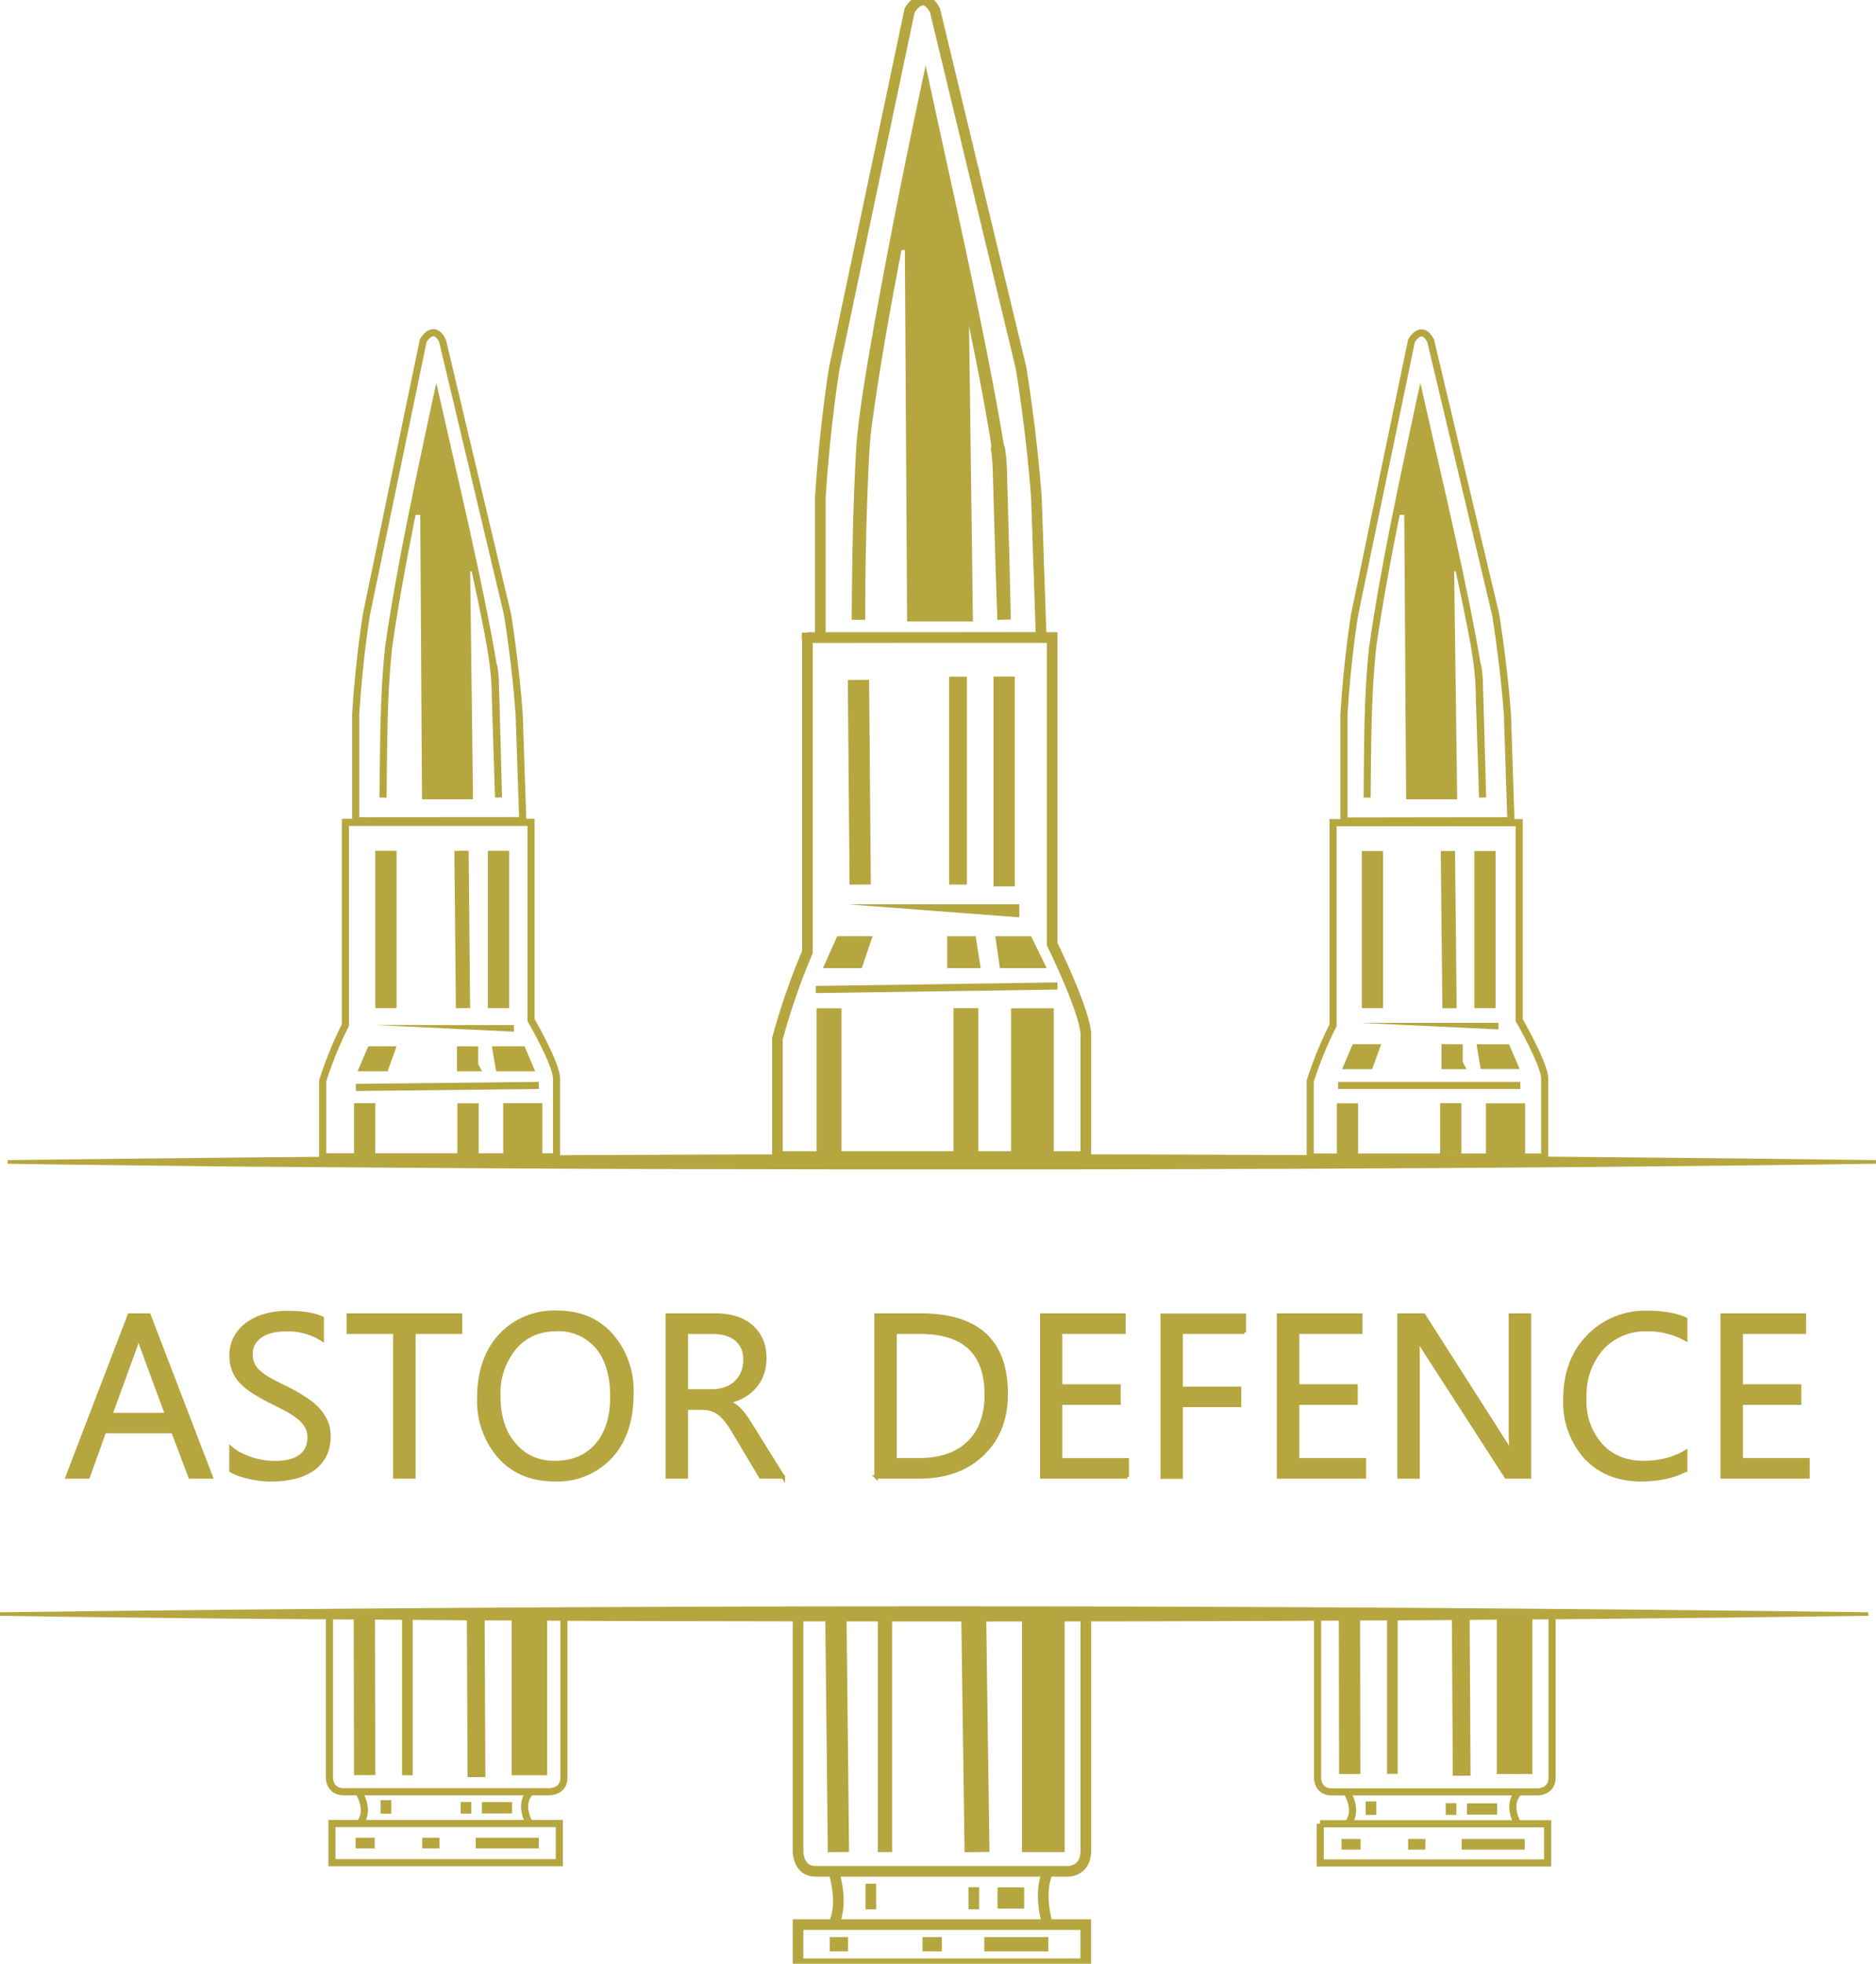 <svg xmlns="http://www.w3.org/2000/svg" xml:space="preserve" width="150" height="157" style="fill-rule:evenodd;clip-rule:evenodd"><path d="m41.8 65.6-.29-8.52c-.28-3.98-.93-7.96-.93-7.96l-5.2-21.89c-.74-1.42-1.54 0-1.54 0L29.3 49.12s-.57 3.41-.86 7.96v8.54l13.36-.01Zm-14.18.15h14.84v15.8s2.04 3.53 2.04 4.67v6.27H25.8v-6.07s.66-2.2 1.82-4.47v-16.2Zm-1.28 63.28v13.13s0 1.09 1.14 1.09h16.47s1.14 0 1.14-1.14v-13.08H26.34Zm.2 16.76h18.18v3.13H26.54v-3.13ZM28.75 143.39s.86 1.4 0 2.4m13.57-.04s-.85-1.4.01-2.4m78.48-77.73-.28-8.52c-.29-3.98-.94-7.96-.94-7.96l-5.2-21.9c-.74-1.41-1.53 0-1.53 0l-4.55 21.9s-.57 3.4-.85 7.96v8.54l13.35-.02Zm-14.22.15h14.88v15.79s2.04 3.54 2.04 4.67v6.28h-18.75v-6.07s.66-2.2 1.83-4.47v-16.2Zm-1.24 63.28v13.13s0 1.08 1.14 1.08h16.47s1.14 0 1.14-1.14v-13.07h-18.75Zm.2 16.76h18.19v3.13h-18.18v-3.13Zm2.22-2.4s.85 1.39 0 2.4m13.56-.04s-.84-1.4.02-2.4" style="fill:none;fill-rule:nonzero;stroke:#b5a640;stroke-width:.57px"/><path d="m83.25 50.95-.38-11.14c-.37-5.2-1.23-10.4-1.23-10.4L74.76.83c-.98-1.85-2.03 0-2.03 0l-6.02 28.6s-.75 4.45-1.12 10.4v11.15l17.66-.02Zm-18.7.02h19.58v24.51s2.69 5.49 2.69 7.25v9.74H62.16v-9.42s.87-3.4 2.4-6.93V50.97Zm-.74 78.18v18.9s0 1.56 1.4 1.56h20.22s1.39 0 1.39-1.64v-18.82h-23Zm0 24.72h23V157h-23v-3.13Zm2.84-4.26s.86 2.47 0 4.26" style="fill:none;fill-rule:nonzero;stroke:#b5a640;stroke-width:.85px"/><path d="M83.76 153.83s-.82-2.49.06-4.27" style="fill:none;fill-rule:nonzero;stroke:#b5a640;stroke-width:.85px"/><path d="m37.96 45.51-.51.05.23 18.2h-3.8l-.14-22.74h-.55l1.7-7.96 3.07 12.45Z" style="fill:#b5a640;fill-rule:nonzero;stroke:#b5a640;stroke-width:.28px"/><path d="M30.34 63.76c.06-4.05.02-8.08.46-12.1.96-6.66 2.42-13.23 3.81-19.8l.28-1.24.28 1.24c1.52 6.77 3.39 14.47 4.55 21.26.08.16.06.34.1.5.03.29.08.75.07 1.03.03.47.23 8.43.25 9.1l-.56.02-.26-8.08c0-2.67-.64-5.3-1.16-7.93-1.1-5.27-2.3-10.53-3.55-15.77h.55c-1.39 6.55-2.85 13.11-3.8 19.74-.44 3.98-.4 8.03-.45 12.04h-.57v-.01Zm78.69 0c.05-4.05 0-8.08.45-12.1.96-6.66 2.42-13.23 3.81-19.8l.28-1.24.28 1.24c1.52 6.77 3.39 14.47 4.55 21.26.08.16.06.34.1.5.03.29.08.75.07 1.03.03.47.23 8.43.26 9.1l-.57.02-.26-8.08c0-2.67-.64-5.3-1.16-7.93-1.1-5.27-2.3-10.53-3.55-15.77h.56c-1.4 6.55-2.85 13.11-3.81 19.74-.43 3.98-.4 8.03-.45 12.04h-.56v-.01Z" style="fill:#b5a640;fill-rule:nonzero"/><path d="m116.64 45.51-.51.05.24 18.2h-3.8l-.15-22.74h-.55l1.7-7.96 3.07 12.45ZM78.01 25.73l-.67.07.31 23.75h-4.98l-.18-29.7h-.72l2.22-10.39 4.02 16.27Z" style="fill:#b5a640;fill-rule:nonzero;stroke:#b5a640;stroke-width:.28px"/><path d="M68.1 49.55c.03-4.64.1-9.27.37-13.9.2-2.43.6-4.84 1-7.24 1.34-7.76 2.9-15.48 4.54-23.18l.52 2.4c1.92 8.9 4.25 19.04 5.74 27.95.12.18.1.45.14.66.12.78.1 1.89.14 2.69.1 3.53.2 7.06.27 10.6l-1.07.03c-.14-3.53-.23-7.05-.33-10.58-.04-.91-.03-2.04-.17-2.92a.72.72 0 0 1 0-.34c.03-.18-.06-.46-.07-.65-.93-5.65-2.17-11.25-3.37-16.85-.74-3.45-1.53-6.9-2.31-10.34h1.04c-1.76 8.6-3.6 17.21-4.8 25.9-.24 1.73-.29 3.49-.36 5.23-.14 3.5-.2 7.02-.2 10.54H68.1Z" style="fill:#b5a640;fill-rule:nonzero"/><path d="m68.64 54.36.14 16.36" style="fill:none;fill-rule:nonzero;stroke:#b5a640;stroke-width:1.7px"/><path d="M76.6 54.1v16.62" style="fill:none;fill-rule:nonzero;stroke:#b5a640;stroke-width:1.42px"/><path d="M80.29 70.87V54.09M30.86 68.02V80.6" style="fill:none;fill-rule:nonzero;stroke:#b5a640;stroke-width:1.7px"/><path d="m36.9 68.02.12 12.58" style="fill:none;fill-rule:nonzero;stroke:#b5a640;stroke-width:1.14px"/><path d="M39.86 68.02V80.6m69.88-12.56V80.6" style="fill:none;fill-rule:nonzero;stroke:#b5a640;stroke-width:1.7px"/><path d="m115.77 68.04.13 12.57" style="fill:none;fill-rule:nonzero;stroke:#b5a640;stroke-width:1.14px"/><path d="M118.73 68.04V80.6m-89.6 48.84.03 12.48" style="fill:none;fill-rule:nonzero;stroke:#b5a640;stroke-width:1.7px"/><path d="M32.57 129.43v12.5" style="fill:none;fill-rule:nonzero;stroke:#b5a640;stroke-width:.85px"/><path d="m38.04 129.45.06 12.63" style="fill:none;fill-rule:nonzero;stroke:#b5a640;stroke-width:1.42px"/><path d="M42.33 129.45v12.48" style="fill:none;fill-rule:nonzero;stroke:#b5a640;stroke-width:2.84px"/><path d="m107.9 129.34.02 12.49" style="fill:none;fill-rule:nonzero;stroke:#b5a640;stroke-width:1.7px"/><path d="M111.33 129.32v12.5" style="fill:none;fill-rule:nonzero;stroke:#b5a640;stroke-width:.85px"/><path d="m116.8 129.34.07 12.63" style="fill:none;fill-rule:nonzero;stroke:#b5a640;stroke-width:1.42px"/><path d="M121.1 129.34v12.49" style="fill:none;fill-rule:nonzero;stroke:#b5a640;stroke-width:2.84px"/><path d="m66.84 129.45.2 18.62" style="fill:none;fill-rule:nonzero;stroke:#b5a640;stroke-width:1.7px"/><path d="M70.76 129.45v18.62" style="fill:none;fill-rule:nonzero;stroke:#b5a640;stroke-width:1.14px"/><path d="m77.86 129.45.26 18.62" style="fill:none;fill-rule:nonzero;stroke:#b5a640;stroke-width:1.99px"/><path d="M83.42 129.45v18.62" style="fill:none;fill-rule:nonzero;stroke:#b5a640;stroke-width:3.41px"/><path d="m28.45 86.94 14.63-.16m22.15-7.67 19.32-.28m22.44 7.95h14.57" style="fill:none;fill-rule:nonzero;stroke:#b5a640;stroke-width:.57px"/><path d="M29.16 88.2v4.07m8.26-4.06v4.06" style="fill:none;fill-rule:nonzero;stroke:#b5a640;stroke-width:1.7px"/><path d="M41.8 88.2v4.07" style="fill:none;fill-rule:nonzero;stroke:#b5a640;stroke-width:3.13px"/><path d="M107.74 88.21v4.07M116 88.2v4.07" style="fill:none;fill-rule:nonzero;stroke:#b5a640;stroke-width:1.7px"/><path d="M120.38 88.21v4.07" style="fill:none;fill-rule:nonzero;stroke:#b5a640;stroke-width:3.13px"/><path d="M66.29 80.61v11.67M77.23 80.6v11.66" style="fill:none;fill-rule:nonzero;stroke:#b5a640;stroke-width:1.99px"/><path d="M82.55 80.61v11.66" style="fill:none;fill-rule:nonzero;stroke:#b5a640;stroke-width:3.41px"/><path d="m29.44 83.66-.85 1.99h2.4l.72-2h-2.27m7.1 0v2h2l-.3-.57v-1.42m1.43 1.99h3.12l-.85-2h-2.61l.34 2Zm1.42-3.17v-.53H30m78.16 1.53-.85 2h2.4l.73-2h-2.28m7.1 0v2h2l-.3-.57v-1.42m1.43 1.98h3.12l-.85-1.98h-2.6l.33 1.98Zm1.42-3.17v-.52h-11.08m-38.96-6.93-.86 2.55H65.8l1.14-2.55m8.8 0v2.55h2.67l-.4-2.55m1.57 0 .37 2.55h3.74l-1.25-2.55M67.8 72.3H81.5v1.04l-13.72-1.04Z" style="fill:#b5a640;fill-rule:nonzero"/><path d="M30.86 143.92V145m6.4-.93v.93m1.7-.5h1.56v.06h-1.56v-.07Zm70.66-.48v1.08m6.4-.94v.94m1.7-.5h1.56v.05h-1.56v-.06Zm-48.09 6v2.05m8.23-1.77v1.77" style="fill-rule:nonzero;stroke:#b5a640;stroke-width:.85px"/><path d="M79.9 151.03h1.85v1.42H79.9z" style="fill:#b5a640;fill-rule:nonzero;stroke:#b5a640;stroke-width:.28px"/><path d="M43.08 147.35h-5.04m-2.9 0h-1.38m-3.8 0h-1.53m93.48.1h-5.04m-2.9 0h-1.38m-3.8 0h-1.53" style="fill-rule:nonzero;stroke:#b5a640;stroke-width:.85px"/><path d="M83.82 155.44H78.7m-3.39 0h-1.55m-5.95 0h-1.47" style="fill-rule:nonzero;stroke:#b5a640;stroke-width:1.14px"/><path d="M.61 92.75c49.41-.63 99.98-.63 149.39 0v.29c-30.38.44-62.94.5-93.37.43-10.86 0-26.34-.12-37.34-.2-6.23-.08-12.45-.13-18.68-.23v-.29ZM0 128.9c49.41-.63 99.98-.64 149.39 0v.28c-30.38.44-62.94.51-93.37.43-10.86 0-26.34-.12-37.34-.2-6.23-.07-12.45-.12-18.68-.23v-.28Z" style="fill:#b5a640;fill-rule:nonzero"/><path d="M16.87 118.08H15.2l-1.37-3.63H8.35l-1.3 3.63H5.38l4.96-12.94h1.57l4.97 12.94Zm-3.54-4.99-2.03-5.51a5.32 5.32 0 0 1-.2-.87h-.03c-.06.37-.13.66-.21.87l-2.01 5.51h4.48Zm5.14 4.47v-1.79c.2.18.45.35.73.49a6.15 6.15 0 0 0 2.74.68c.93 0 1.63-.18 2.08-.52.46-.35.7-.84.7-1.5 0-.34-.08-.65-.23-.9-.16-.26-.37-.5-.64-.71a6.4 6.4 0 0 0-.96-.62 65 65 0 0 0-1.2-.61c-.45-.23-.87-.46-1.26-.7-.39-.23-.73-.49-1.02-.77a2.98 2.98 0 0 1-.93-2.22c0-.6.13-1.1.39-1.54.26-.44.6-.8 1.02-1.08.42-.28.9-.5 1.44-.63.53-.14 1.08-.2 1.64-.2 1.28 0 2.2.15 2.79.45v1.7a5.06 5.06 0 0 0-2.94-.78c-.33 0-.66.03-1 .1-.32.07-.62.18-.88.34-.26.16-.47.36-.63.6-.16.25-.24.55-.24.9 0 .34.06.62.18.86.13.24.3.46.55.66.24.2.53.4.88.58.34.19.74.4 1.2.61.46.23.9.47 1.3.73.42.25.79.53 1.1.83.31.31.56.65.74 1.02.19.38.28.8.28 1.29 0 .63-.13 1.17-.38 1.62-.25.44-.58.8-1 1.07-.43.28-.92.48-1.47.6a8.1 8.1 0 0 1-4.32-.24c-.28-.1-.5-.2-.67-.31v-.01Zm18.35-11.05h-3.73v11.57h-1.52v-11.57h-3.72v-1.37h8.97v1.37Zm7.53 11.79c-1.83 0-3.3-.6-4.4-1.82a6.73 6.73 0 0 1-1.66-4.72c0-2.08.57-3.74 1.7-4.98a5.88 5.88 0 0 1 4.58-1.86c1.78 0 3.22.6 4.31 1.81a6.75 6.75 0 0 1 1.64 4.72c0 2.11-.56 3.78-1.68 5a5.77 5.77 0 0 1-4.49 1.85Zm.1-12c-1.35 0-2.45.49-3.3 1.47a5.7 5.7 0 0 0-1.27 3.86c0 1.59.4 2.88 1.24 3.85.82.97 1.9 1.45 3.23 1.45 1.42 0 2.53-.46 3.35-1.39.82-.93 1.23-2.22 1.23-3.89 0-1.66-.4-3.02-1.19-3.96a4.08 4.08 0 0 0-3.28-1.4Zm18.18 11.78h-1.81l-2.16-3.63a8.2 8.2 0 0 0-.58-.86 3.38 3.38 0 0 0-.57-.58 2 2 0 0 0-.63-.33c-.23-.07-.48-.1-.77-.1h-1.24v5.5h-1.51v-12.94h3.85c.57 0 1.09.07 1.57.21.48.15.89.36 1.24.65.35.29.63.65.83 1.08.2.43.3.93.3 1.5 0 .46-.07.87-.2 1.25a3.26 3.26 0 0 1-1.48 1.76c-.36.2-.75.37-1.19.48v.04a2.68 2.68 0 0 1 1.02.77c.14.16.29.35.43.57l.47.74 2.43 3.9Zm-7.76-11.57v4.7h2.06c.38 0 .73-.06 1.05-.18a2.22 2.22 0 0 0 1.39-1.28c.13-.3.2-.65.2-1.04 0-.69-.23-1.23-.68-1.62-.44-.38-1.1-.58-1.94-.58h-2.07Zm15.18 11.57v-12.94h3.57c4.56 0 6.83 2.1 6.83 6.3 0 2-.63 3.61-1.9 4.82-1.26 1.21-2.95 1.82-5.07 1.82h-3.43Zm1.51-11.57v10.2h1.93c1.7 0 3.02-.46 3.96-1.36.94-.91 1.41-2.2 1.41-3.86 0-3.32-1.76-4.98-5.28-4.98h-2.02Zm18.58 11.57H83.3v-12.94h6.57v1.37H84.8v4.3h4.67v1.37H84.8v4.53h5.33v1.37Zm9.35-11.57h-5.05V111h4.67v1.36h-4.67v5.73h-1.51v-12.94h6.56v1.37Zm9.6 11.57h-6.86v-12.94h6.57v1.37h-5.05v4.3h4.67v1.37h-4.67v4.53h5.34v1.37Zm13.2 0h-1.86l-6.65-10.31c-.17-.26-.3-.53-.41-.82h-.06c.05.28.07.87.07 1.78v9.35h-1.51v-12.94h1.96l6.48 10.15c.27.42.44.71.52.87h.04c-.06-.37-.1-1-.1-1.9v-9.12h1.52v12.94Zm12.48-.54c-.95.5-2.14.76-3.56.76-1.84 0-3.32-.6-4.42-1.78a6.57 6.57 0 0 1-1.66-4.66c0-2.07.62-3.74 1.87-5.02a6.32 6.32 0 0 1 4.73-1.91c1.22 0 2.24.17 3.05.53v1.61a6.17 6.17 0 0 0-3.07-.77 4.7 4.7 0 0 0-3.61 1.49 5.61 5.61 0 0 0-1.38 3.98 5.2 5.2 0 0 0 1.29 3.76c.86.94 2 1.4 3.4 1.4 1.3 0 2.42-.29 3.37-.86v1.47Zm9.78.54h-6.85v-12.94h6.57v1.37h-5.05v4.3h4.67v1.37h-4.67v4.53h5.34v1.37Z" style="fill:#b5a640;fill-rule:nonzero;stroke:#b5a640;stroke-width:.28px"/><path d="M64.82 50.58v.57" style="fill:none;fill-rule:nonzero;stroke:#b5a640;stroke-width:1.42px"/></svg>